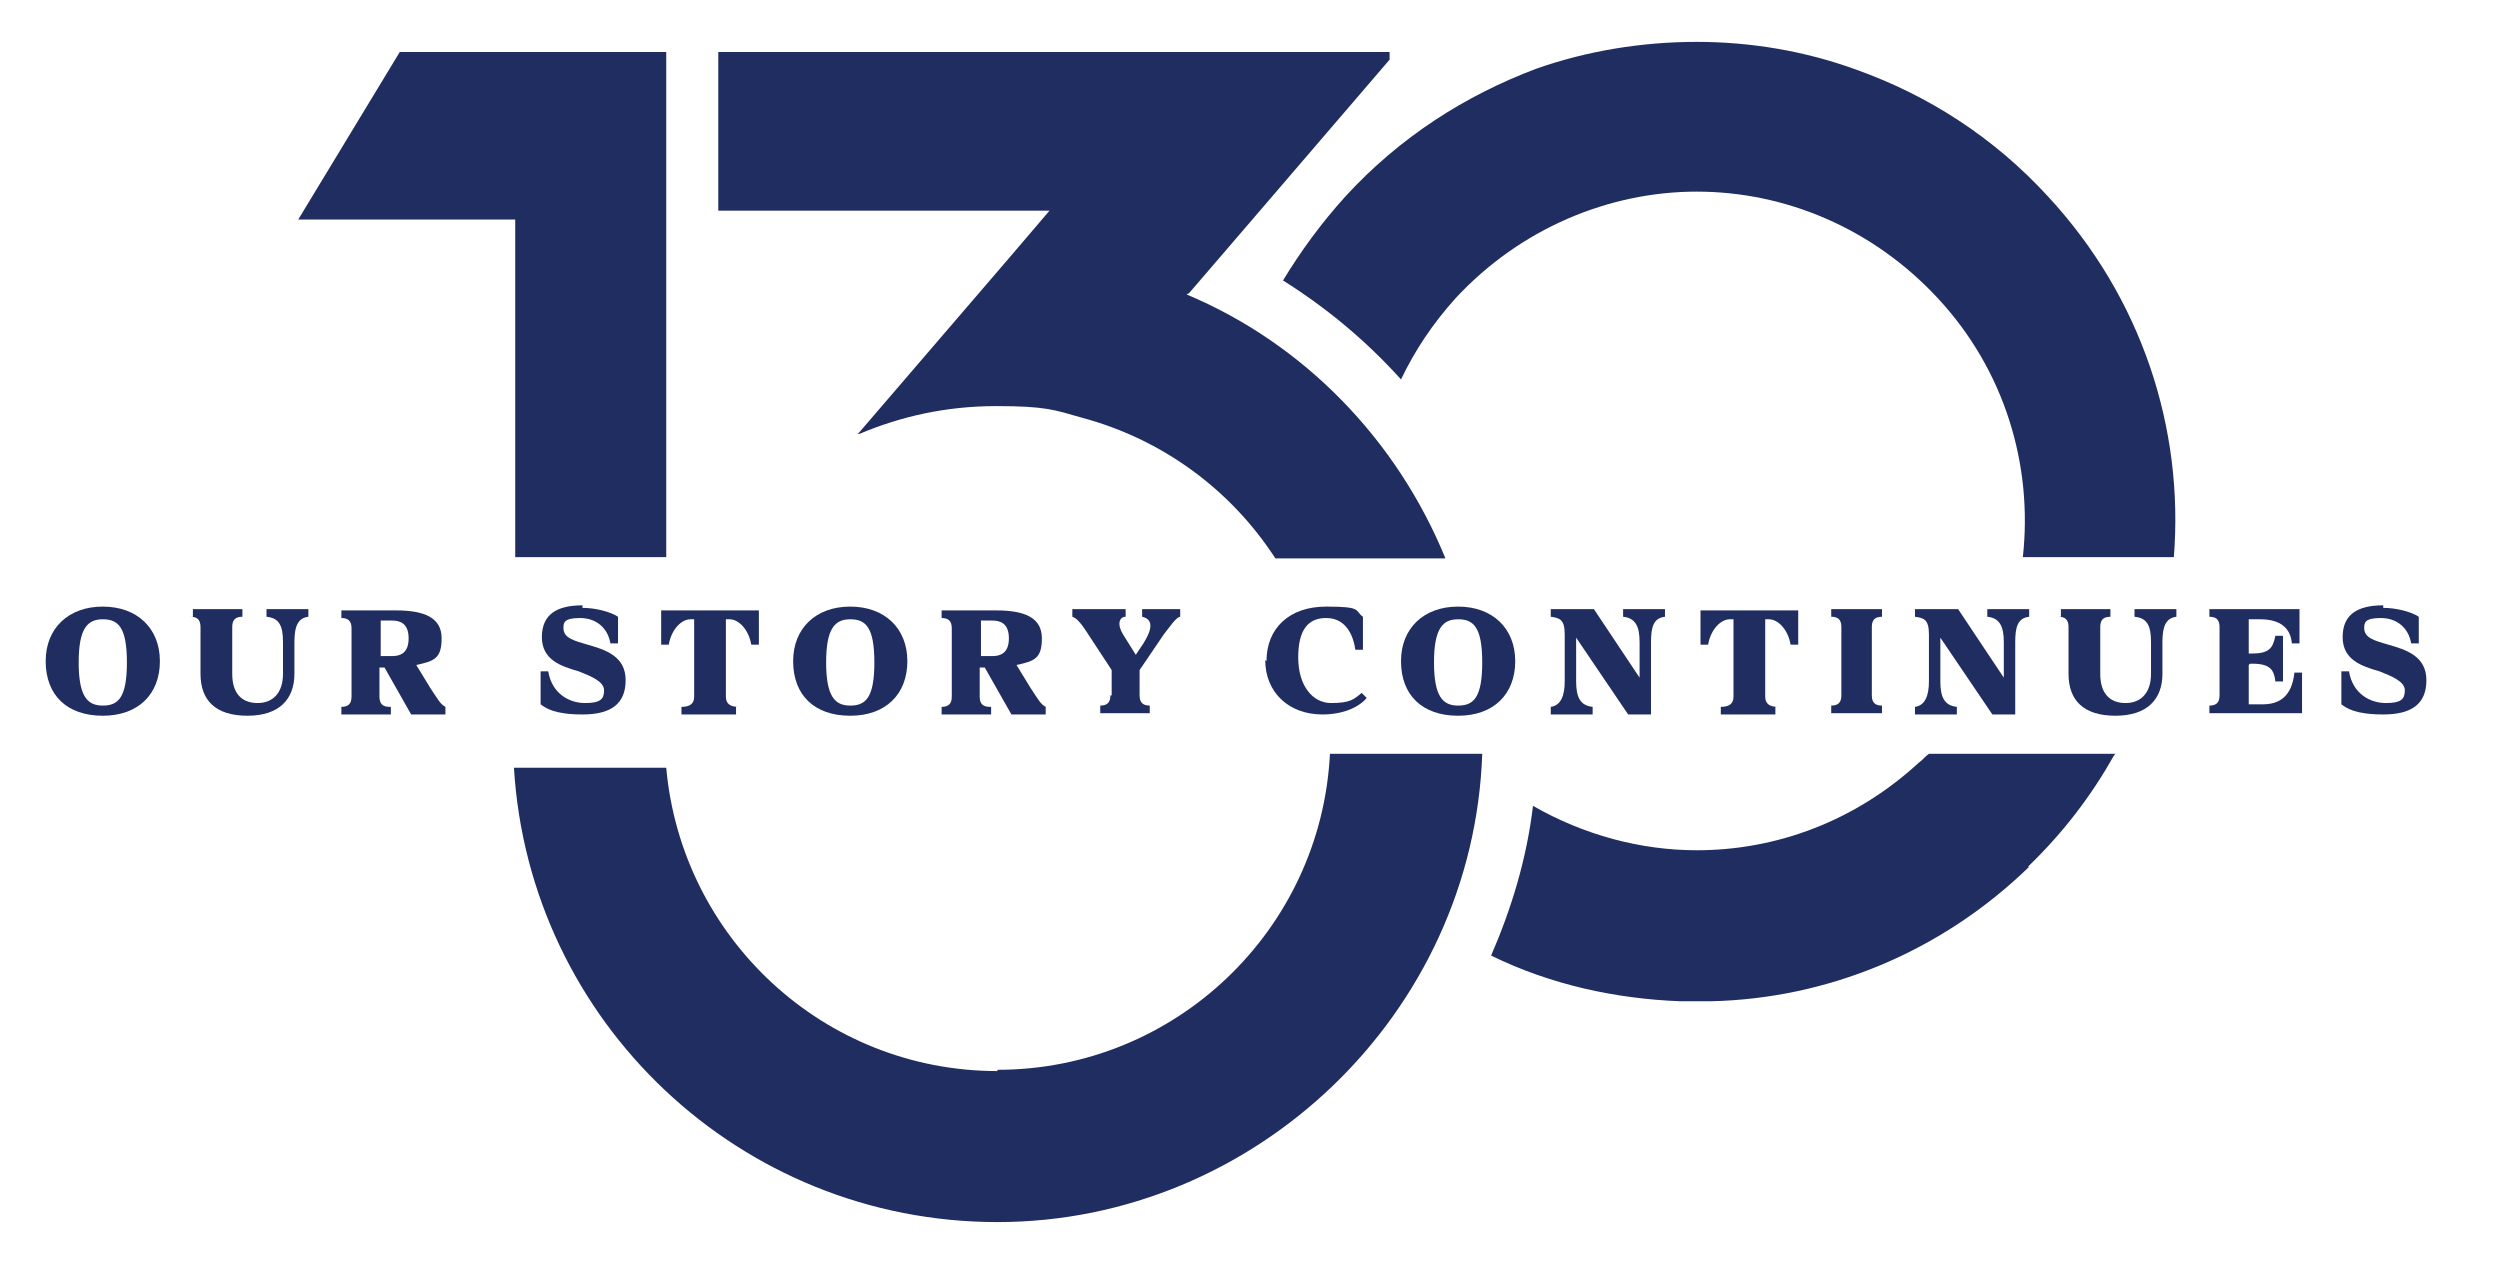 <?xml version="1.0" encoding="UTF-8"?>
<svg xmlns="http://www.w3.org/2000/svg" version="1.1" xmlns:xlink="http://www.w3.org/1999/xlink" viewBox="0 0 197 100">
  <defs>
    <style>
      .cls-1 {
        fill: none;
      }

      .cls-2 {
        fill: #202d60;
      }

      .cls-3 {
        clip-path: url(#clippath);
      }
    </style>
    <clipPath id="clippath">
      <rect class="cls-1" x="-28" y="-20.4" width="262.8" height="184.8"/>
    </clipPath>
  </defs>
  <!-- Generator: Adobe Illustrator 28.7.1, SVG Export Plug-In . SVG Version: 1.2.0 Build 142)  -->
  <g>
    <g id="Layer_1">
      <g class="cls-3">
        <g>
          <path class="cls-2" d="M3.6,52.1c0-2.6,1.8-4.3,4.5-4.3s4.5,1.7,4.5,4.3-1.7,4.3-4.5,4.3-4.5-1.6-4.5-4.3M8.1,55.6c1.2,0,1.9-.6,1.9-3.4s-.7-3.4-1.9-3.4-1.9.7-1.9,3.4.7,3.4,1.9,3.4"/>
          <path class="cls-2" d="M15.2,48.6v-.6h3.9v.6c-.5,0-.8.2-.8.8v3.7c0,1.6.8,2.3,2,2.3s2-.8,2-2.3v-2.5c0-1.3-.3-1.9-1.3-2v-.6h3.3v.6c-.8.1-1.1.7-1.1,2v2.5c0,2-1.2,3.3-3.7,3.3s-3.7-1.2-3.7-3.3v-3.7c0-.6-.3-.8-.8-.8"/>
          <path class="cls-2" d="M30.8,55.7v.6h-3.9v-.6c.5,0,.8-.2.8-.8v-5.4c0-.6-.3-.8-.8-.8v-.6h4.3c2.3,0,3.6.6,3.6,2.2s-.6,1.8-2,2.1l1.1,1.8c.6.9.8,1.3,1.2,1.5v.6h-2.7l-2.1-3.7h-.4v2.3c0,.6.3.8.8.8M30.9,51.7c.6,0,1.3-.2,1.3-1.4s-.7-1.4-1.3-1.4-.6,0-.9,0v2.8h.9Z"/>
          <path class="cls-2" d="M45.9,47.9c1,0,2.2.3,2.8.7v2.1h-.6c-.2-1.2-1.1-2-2.4-2s-1.3.4-1.3.8c0,.8.9,1,1.9,1.3,1.4.4,3,.9,3,2.8s-1.2,2.7-3.4,2.7-2.9-.5-3.3-.8v-2.6h.6c.3,1.8,1.7,2.5,2.9,2.5s1.5-.3,1.5-1-1-1.1-2-1.5c-1.4-.4-2.9-.9-2.9-2.7s1.2-2.5,3.2-2.5"/>
          <path class="cls-2" d="M58,55.7v.6h-4.3v-.6c.6,0,1-.2,1-.8v-6.1c0,0-.2,0-.3,0-.7,0-1.5.8-1.7,2h-.6v-2.7h7.7v2.7h-.6c-.2-1.2-1-2-1.7-2s-.2,0-.3,0v6.1c0,.6.4.8,1,.8"/>
          <path class="cls-2" d="M62.5,52.1c0-2.6,1.8-4.3,4.5-4.3s4.5,1.7,4.5,4.3-1.7,4.3-4.5,4.3-4.5-1.6-4.5-4.3M67,55.6c1.2,0,1.9-.6,1.9-3.4s-.7-3.4-1.9-3.4-1.9.7-1.9,3.4.7,3.4,1.9,3.4"/>
          <path class="cls-2" d="M78.1,55.7v.6h-3.9v-.6c.5,0,.8-.2.8-.8v-5.4c0-.6-.3-.8-.8-.8v-.6h4.3c2.3,0,3.6.6,3.6,2.2s-.6,1.8-2,2.1l1.1,1.8c.6.9.8,1.3,1.2,1.5v.6h-2.7l-2.1-3.7h-.4v2.3c0,.6.3.8.8.8M78.2,51.7c.6,0,1.3-.2,1.3-1.4s-.7-1.4-1.3-1.4-.6,0-.9,0v2.8h.9Z"/>
          <path class="cls-2" d="M87.6,54.8v-2l-2.1-3.2c-.4-.6-.7-.9-1-1v-.6h4.2v.6c-.5,0-.7.6-.2,1.4l1,1.6.6-.9c.7-1.1.8-1.9-.1-2.1v-.6h3v.6c-.3,0-.9.9-1.3,1.4l-1.9,2.8v2c0,.6.3.8.8.8v.6h-3.9v-.6c.5,0,.8-.2.8-.8"/>
          <path class="cls-2" d="M99.8,52.1c0-2.6,1.8-4.3,4.7-4.3s2.2.3,2.9.8v2.6h-.6c-.2-1.4-.9-2.5-2.3-2.5s-2.2.9-2.2,3.1,1.1,3.6,2.6,3.6,1.8-.3,2.4-.8l.4.4c-.6.7-1.8,1.3-3.5,1.3-2.6,0-4.5-1.7-4.5-4.3"/>
          <path class="cls-2" d="M110.4,52.1c0-2.6,1.8-4.3,4.5-4.3s4.5,1.7,4.5,4.3-1.7,4.3-4.5,4.3-4.5-1.6-4.5-4.3M114.9,55.6c1.2,0,1.9-.6,1.9-3.4s-.7-3.4-1.9-3.4-1.9.7-1.9,3.4.7,3.4,1.9,3.4"/>
          <path class="cls-2" d="M124.2,50.1v3.6c0,1.2.3,1.9,1.3,2v.6h-3.3v-.6c.8-.1,1.1-.9,1.1-2v-3.7c0-1.2-.4-1.3-1.1-1.4v-.6h3.4l3.6,5.4v-2.8c0-1.2-.3-1.9-1.3-2v-.6h3.3v.6c-.9.1-1.1.8-1.1,2v5.7h-1.8l-4.2-6.2h0Z"/>
          <path class="cls-2" d="M139.9,55.7v.6h-4.3v-.6c.6,0,1-.2,1-.8v-6.1c0,0-.2,0-.3,0-.7,0-1.5.8-1.7,2h-.6v-2.7h7.7v2.7h-.6c-.2-1.2-1-2-1.7-2s-.2,0-.3,0v6.1c0,.6.4.8,1,.8"/>
          <path class="cls-2" d="M145.1,54.8v-5.4c0-.6-.3-.8-.8-.8v-.6h4v.6c-.5,0-.8.2-.8.8v5.4c0,.6.3.8.8.8v.6h-4v-.6c.5,0,.8-.2.8-.8"/>
          <path class="cls-2" d="M152.9,50.1v3.6c0,1.2.3,1.9,1.3,2v.6h-3.3v-.6c.8-.1,1.1-.9,1.1-2v-3.7c0-1.2-.4-1.3-1.1-1.4v-.6h3.4l3.6,5.4v-2.8c0-1.2-.3-1.9-1.3-2v-.6h3.3v.6c-.9.1-1.1.8-1.1,2v5.7h-1.8l-4.2-6.2h0Z"/>
          <path class="cls-2" d="M162.4,48.6v-.6h3.9v.6c-.5,0-.8.2-.8.8v3.7c0,1.6.8,2.3,2,2.3s2-.8,2-2.3v-2.5c0-1.3-.3-1.9-1.3-2v-.6h3.3v.6c-.8.1-1.1.7-1.1,2v2.5c0,2-1.2,3.3-3.7,3.3s-3.7-1.2-3.7-3.3v-3.7c0-.6-.3-.8-.8-.8"/>
          <path class="cls-2" d="M177.2,52.4v3.1c.3,0,.7,0,1.1,0,1.3,0,2.3-.6,2.5-2.5h.6v3.2h-7.3v-.6c.5,0,.8-.2.8-.8v-5.4c0-.6-.3-.8-.8-.8v-.6h7.1v2.7h-.6c-.1-1.2-.9-1.9-2.5-1.9-.3,0-.6,0-.9,0v2.7h.2c1.4,0,1.7-.4,1.9-1.4h.6v3.6h-.6c-.1-.9-.4-1.4-1.8-1.4h-.2Z"/>
          <path class="cls-2" d="M187.8,47.9c1,0,2.2.3,2.8.7v2.1h-.6c-.2-1.2-1.1-2-2.4-2s-1.3.4-1.3.8c0,.8.9,1,1.9,1.3,1.4.4,3,.9,3,2.8s-1.2,2.7-3.4,2.7-2.9-.5-3.3-.8v-2.6h.6c.3,1.8,1.7,2.5,2.9,2.5s1.5-.3,1.5-1-1-1.1-2-1.5c-1.4-.4-2.9-.9-2.9-2.7s1.2-2.5,3.2-2.5"/>
          <path class="cls-2" d="M166.6,59.5c-1.8,3.2-4,6.1-6.8,8.8h.1c-7,6.8-16,10.4-25.1,10.6,0,0-.2,0-.2,0-.3,0-.7,0-1,0s-.7,0-1,0c0,0-.2,0-.2,0-5.1-.2-10.2-1.3-14.9-3.6,1.6-3.7,2.8-7.6,3.3-11.8,4,2.3,8.5,3.5,12.9,3.5,6.3,0,12.5-2.3,17.5-6.9.3-.2.5-.5.8-.7h14.7,0ZM161.4,15.5c-4.3-4.7-9.5-8-15.1-10h0c-4.1-1.5-8.4-2.2-12.6-2.2-4.3,0-8.6.7-12.6,2.1h0c-5.6,2.1-10.8,5.4-15.1,10.1-1.9,2.1-3.5,4.3-4.9,6.6,3.5,2.2,6.6,4.8,9.3,7.8,1.1-2.3,2.5-4.4,4.3-6.4,5.1-5.5,12.1-8.4,19-8.4,7,0,13.9,2.9,19,8.4,5.3,5.7,7.5,13.2,6.7,20.4h11.9c.8-10.1-2.5-20.4-9.9-28.4M78.6,84.4c-13.7,0-24.9-10.5-26.1-23.9h-12c1.2,20,17.8,35.8,38.1,35.8s37.5-16.4,38.2-36.9h-12c-.7,13.9-12.2,24.9-26.2,24.9M93.7,23.1l5.5-6.4,10.3-12v-.6h-52.9v12.5h26.1l-2.9,3.4-12.2,14.2h.1c3.3-1.4,6.9-2.2,10.8-2.2s4.6.3,6.7.9c6.4,1.7,11.8,5.7,15.3,11.1h13.4c-3.8-9.3-11.1-16.9-20.4-20.8M52.5,4.1h-21l-8,13.2h17.1v26.6h11.9V4.1h0Z"/>
        </g>
      </g>
    </g>
  </g>
</svg>